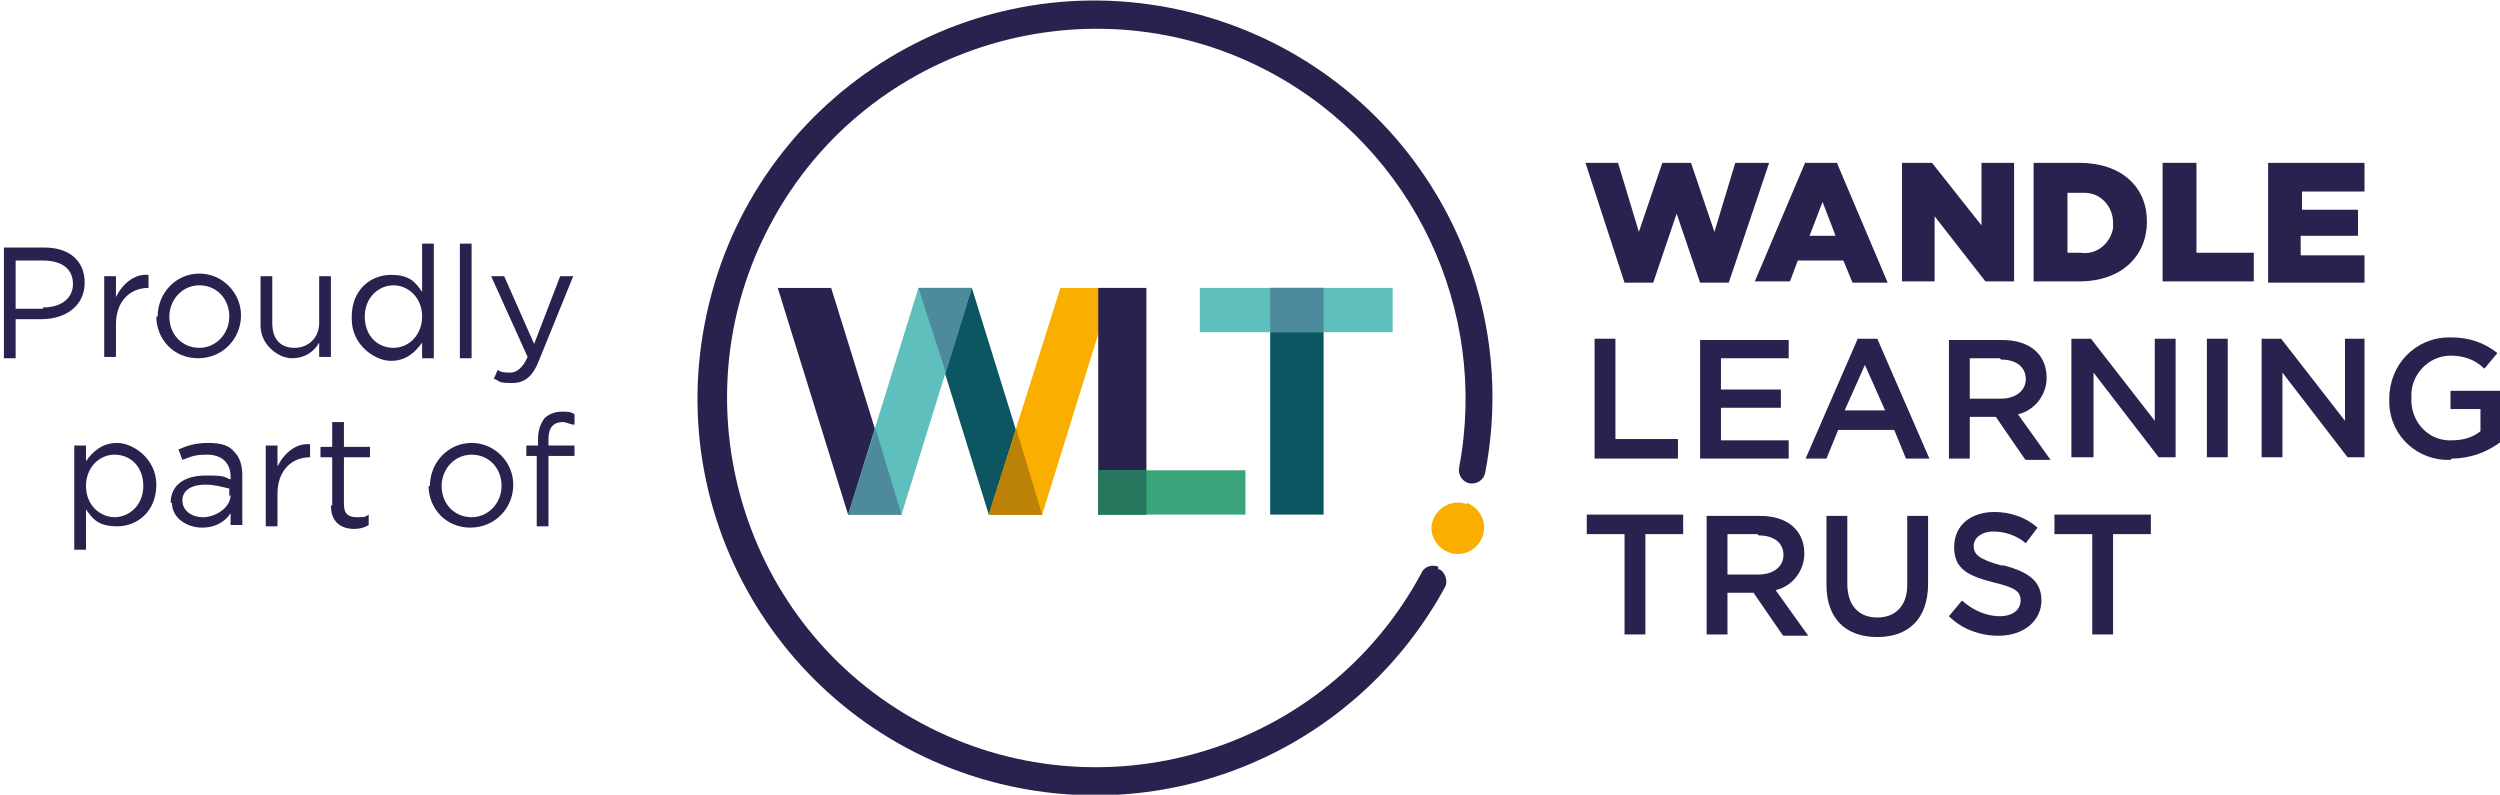<?xml version="1.0" encoding="UTF-8"?>
<svg id="Layer_1" data-name="Layer 1" xmlns="http://www.w3.org/2000/svg" version="1.1" viewBox="0 0 191.9 61">
  <defs>
    <style>
      .cls-1 {
        fill: #f9ae00;
      }

      .cls-1, .cls-2, .cls-3, .cls-4, .cls-5, .cls-6, .cls-7, .cls-8, .cls-9 {
        stroke-width: 0px;
      }

      .cls-2 {
        fill: #4c8a9c;
      }

      .cls-3 {
        fill: #1d1d1b;
      }

      .cls-4 {
        fill: #27765e;
      }

      .cls-5 {
        fill: #3aa57b;
      }

      .cls-6 {
        fill: #27224e;
      }

      .cls-7 {
        fill: #5ebfbc;
      }

      .cls-8 {
        fill: #0b5661;
      }

      .cls-9 {
        fill: #bb8207;
      }
    </style>
  </defs>
  <polygon class="cls-6" points="69.2 39.5 65.1 39.5 59.7 22.1 63.8 22.1 69.2 39.5"/>
  <polygon class="cls-8" points="80 39.5 75.9 39.5 70.5 22.1 74.6 22.1 80 39.5"/>
  <polygon class="cls-1" points="75.9 39.5 80 39.5 85.4 22.1 81.4 22.1 75.9 39.5"/>
  <polygon class="cls-7" points="65.1 39.5 69.2 39.5 74.6 22.1 70.5 22.1 65.1 39.5"/>
  <rect class="cls-6" x="84.3" y="22.1" width="3.7" height="17.4"/>
  <rect class="cls-8" x="97.5" y="22.1" width="4.1" height="17.4"/>
  <rect class="cls-5" x="84.3" y="36.1" width="11.3" height="3.4"/>
  <rect class="cls-7" x="92.1" y="22.1" width="14.8" height="3.4"/>
  <polygon class="cls-9" points="75.9 39.5 80 39.5 80 39.5 75.9 39.5"/>
  <path class="cls-6" d="M110.4,43.5h0c-.5-.2-1.1,0-1.3.5-7.4,13.8-24.7,18.9-38.4,11.5-13.8-7.4-18.9-24.7-11.5-38.4,7.4-13.8,24.7-18.9,38.4-11.5,10.9,5.9,16.7,18.2,14.4,30.3-.1.6.3,1.1.8,1.2.6.1,1.1-.3,1.2-.8,3.2-16.5-7.6-32.5-24.2-35.7-16.5-3.2-32.5,7.6-35.7,24.2-3.2,16.5,7.6,32.5,24.2,35.7,13.1,2.5,26.2-3.7,32.6-15.4.3-.5,0-1.2-.4-1.4,0,0,0,0-.1,0"/>
  <path class="cls-1" d="M112.6,38.6c1,.4,1.6,1.5,1.2,2.6-.4,1-1.5,1.6-2.6,1.2-1-.4-1.6-1.5-1.2-2.5.4-1,1.5-1.6,2.6-1.2,0,0,0,0,0,0"/>
  <path class="cls-3" d="M65.1,39.5l2-6.5-2,6.5Z"/>
  <polyline class="cls-2" points="67.2 32.9 67.2 32.9 65.1 39.5 69.2 39.5 67.2 32.9"/>
  <polygon class="cls-9" points="78 32.9 75.9 39.5 80 39.5 78 32.9"/>
  <polygon class="cls-3" points="70.5 22.1 70.5 22.1 70.5 22.1 70.5 22.1"/>
  <polygon class="cls-2" points="74.6 22.1 70.5 22.1 70.5 22.1 72.6 28.6 74.6 22.1"/>
  <rect class="cls-2" x="97.5" y="22.1" width="4.1" height="3.4"/>
  <polygon class="cls-4" points="88 36.1 88 36.1 84.3 36.1 84.3 39.5 88 39.5 88 36.1"/>
  <path class="cls-6" d="M121.5,12.5h2.7l1.6,5.3,1.8-5.3h2.2l1.8,5.3,1.6-5.3h2.6l-3.1,9.2h-2.2l-1.8-5.3-1.8,5.3h-2.2l-3-9.2Z"/>
  <path class="cls-6" d="M138.6,12.5h2.4l3.9,9.2h-2.7l-.7-1.7h-3.5l-.6,1.6h-2.7l3.9-9.2ZM140.9,18.1l-1-2.6-1,2.6h2Z"/>
  <path class="cls-6" d="M145.9,12.5h2.4l3.8,4.8v-4.8h2.5v9.1h-2.2l-3.9-5v5h-2.5v-9.1Z"/>
  <path class="cls-6" d="M156.1,12.5h3.5c3.3,0,5.2,1.9,5.2,4.5h0c0,2.6-1.9,4.6-5.2,4.6h-3.5v-9.1ZM159.7,19.4c1.2.2,2.3-.7,2.5-1.9,0-.1,0-.2,0-.4h0c0-1.2-.9-2.3-2.2-2.3-.1,0-.2,0-.3,0h-1v4.6h1Z"/>
  <path class="cls-6" d="M166.1,12.5h2.5v6.9h4.4v2.2h-7v-9.1Z"/>
  <path class="cls-6" d="M174.1,12.5h7.4v2.2h-4.8v1.4h4.3v2h-4.4v1.5h4.9v2.1h-7.4v-9.1Z"/>
  <path class="cls-6" d="M122.4,26h1.6v7.7h4.8v1.5h-6.4v-9.1Z"/>
  <path class="cls-6" d="M137.3,27.5h-5.2v2.4h4.6v1.4h-4.6v2.5h5.2v1.4h-6.8v-9.1h6.8v1.4Z"/>
  <path class="cls-6" d="M148,35.2h-1.7l-.9-2.2h-4.3l-.9,2.2h-1.6l4-9.2h1.5l4,9.2ZM143.2,27.9l-1.6,3.6h3.1l-1.6-3.6Z"/>
  <path class="cls-6" d="M155.4,35.2l-2.2-3.2h-2v3.2h-1.6v-9.1h4.1c2.1,0,3.4,1.1,3.4,2.9,0,1.3-.9,2.5-2.2,2.8l2.5,3.5h-1.9ZM153.5,27.5h-2.3v3.1h2.4c1.1,0,1.9-.6,1.9-1.5s-.7-1.5-1.9-1.5Z"/>
  <path class="cls-6" d="M165.4,26h1.6v9.1h-1.3l-5-6.5v6.5h-1.7v-9.1h1.5l4.9,6.3v-6.3Z"/>
  <path class="cls-6" d="M171,26v9.1h-1.6v-9.1h1.6Z"/>
  <path class="cls-6" d="M179.9,26h1.6v9.1h-1.3l-5-6.5v6.5h-1.6v-9.1h1.5l4.9,6.3v-6.3Z"/>
  <path class="cls-6" d="M188.1,35.3c-2.5.1-4.6-1.8-4.7-4.3,0-.1,0-.3,0-.4,0-2.6,2-4.7,4.6-4.7,0,0,.1,0,.2,0,1.3,0,2.5.4,3.5,1.2l-1,1.2c-.7-.7-1.6-1-2.6-1-1.7,0-3.1,1.5-3,3.2,0,0,0,0,0,0-.1,1.7,1.1,3.2,2.8,3.3,0,0,.2,0,.3,0,.8,0,1.6-.2,2.2-.7v-1.7h-2.3v-1.4h4v3.8c-1.1.9-2.5,1.4-3.9,1.4Z"/>
  <path class="cls-6" d="M126.3,48.7h-1.6v-7.7h-2.9v-1.5h7.4v1.5h-2.9v7.6Z"/>
  <path class="cls-6" d="M136.8,48.7l-2.2-3.2h-2v3.2h-1.6v-9.1h4.1c2.1,0,3.4,1.1,3.4,2.9,0,1.3-.9,2.5-2.2,2.8l2.5,3.5h-1.9ZM134.9,41h-2.3v3.1h2.4c1.1,0,1.9-.6,1.9-1.5s-.7-1.5-1.9-1.5Z"/>
  <path class="cls-6" d="M148,44.8c0,2.7-1.5,4.1-3.9,4.1s-3.9-1.4-3.9-4v-5.3h1.6v5.2c0,1.7.9,2.6,2.3,2.6s2.3-.9,2.3-2.5v-5.3h1.6v5.2Z"/>
  <path class="cls-6" d="M153.8,43.4c1.9.5,2.9,1.2,2.9,2.7s-1.3,2.7-3.3,2.7c-1.4,0-2.8-.5-3.8-1.5l1-1.2c.8.7,1.8,1.2,2.9,1.2,1,0,1.6-.5,1.6-1.2s-.4-1-2.1-1.4c-1.9-.5-3-1-3-2.7s1.3-2.7,3.1-2.7c1.2,0,2.4.4,3.3,1.2l-.9,1.2c-.7-.6-1.6-.9-2.5-.9-.9,0-1.5.5-1.5,1.1s.3,1,2.1,1.5Z"/>
  <path class="cls-6" d="M162.2,48.7h-1.6v-7.7h-2.9v-1.5h7.4v1.5h-2.9v7.6Z"/>
  <g>
    <path class="cls-6" d="M.3,19h3.1c1.9,0,3.1,1,3.1,2.7h0c0,1.8-1.5,2.8-3.3,2.8H1.2v3H.3v-8.4ZM3.3,23.6c1.4,0,2.3-.7,2.3-1.8h0c0-1.2-.9-1.8-2.3-1.8H1.2v3.7h2.1Z"/>
    <path class="cls-6" d="M8,21.2h.9v1.6c.5-1,1.4-1.8,2.5-1.7v1h0c-1.4,0-2.5,1-2.5,2.8v2.5h-.9v-6.2Z"/>
    <path class="cls-6" d="M12.1,24.3h0c0-1.8,1.4-3.3,3.2-3.3s3.2,1.5,3.2,3.2h0c0,1.8-1.4,3.3-3.3,3.3s-3.2-1.5-3.2-3.2ZM17.6,24.3h0c0-1.4-1-2.4-2.3-2.4s-2.3,1.1-2.3,2.4h0c0,1.4,1,2.4,2.3,2.4s2.3-1.1,2.3-2.4Z"/>
    <path class="cls-6" d="M20,25.1v-3.9h.9v3.6c0,1.2.6,1.9,1.7,1.9s1.9-.8,1.9-1.9v-3.6h.9v6.2h-.9v-1.1c-.4.7-1.1,1.2-2.1,1.2s-2.4-1-2.4-2.5Z"/>
    <path class="cls-6" d="M27,24.3h0c0-2.1,1.5-3.2,3-3.2s1.9.6,2.4,1.3v-3.7h.9v8.8h-.9v-1.2c-.5.7-1.2,1.4-2.4,1.4s-3-1.2-3-3.2ZM32.4,24.3h0c0-1.5-1.1-2.4-2.2-2.4s-2.2.9-2.2,2.4h0c0,1.5,1,2.4,2.2,2.4s2.2-1,2.2-2.4Z"/>
    <path class="cls-6" d="M35.3,18.7h.9v8.8h-.9v-8.8Z"/>
    <path class="cls-6" d="M37.9,29.1l.3-.7c.3.2.6.2,1,.2s.9-.3,1.3-1.2l-2.8-6.2h1l2.3,5.2,2-5.2h1l-2.6,6.4c-.5,1.3-1.1,1.8-2.1,1.8s-.9-.1-1.3-.3Z"/>
    <path class="cls-6" d="M5.7,34.2h.9v1.2c.5-.7,1.2-1.4,2.4-1.4s3,1.2,3,3.2h0c0,2.1-1.5,3.2-3,3.2s-1.9-.6-2.4-1.3v3.1h-.9v-8.1ZM11,37.3h0c0-1.5-1-2.4-2.2-2.4s-2.2,1-2.2,2.4h0c0,1.5,1.1,2.4,2.2,2.4s2.2-.9,2.2-2.4Z"/>
    <path class="cls-6" d="M13.1,38.6h0c0-1.4,1.1-2.1,2.7-2.1s1.3.1,1.9.3v-.2c0-1.1-.7-1.7-1.8-1.7s-1.3.2-1.9.4l-.3-.8c.7-.3,1.3-.5,2.3-.5s1.6.2,2,.7c.4.4.6,1,.6,1.8v3.8h-.9v-.9c-.4.6-1.1,1.1-2.2,1.1s-2.3-.7-2.3-1.9ZM17.6,38.1v-.6c-.5-.1-1.1-.3-1.8-.3-1.2,0-1.8.5-1.8,1.2h0c0,.8.7,1.3,1.6,1.3s2.1-.7,2.1-1.7Z"/>
    <path class="cls-6" d="M20.4,34.2h.9v1.6c.5-1,1.4-1.8,2.5-1.7v1h0c-1.4,0-2.5,1-2.5,2.8v2.5h-.9v-6.2Z"/>
    <path class="cls-6" d="M25.5,38.8v-3.7h-.9v-.8h.9v-1.9h.9v1.9h2v.8h-2v3.6c0,.8.4,1,1,1s.6,0,.9-.2v.8c-.3.2-.7.3-1.1.3-1,0-1.8-.5-1.8-1.8Z"/>
    <path class="cls-6" d="M33,37.3h0c0-1.8,1.4-3.3,3.2-3.3s3.2,1.5,3.2,3.2h0c0,1.8-1.4,3.3-3.3,3.3s-3.2-1.5-3.2-3.2ZM38.5,37.3h0c0-1.4-1-2.4-2.3-2.4s-2.3,1.1-2.3,2.4h0c0,1.4,1,2.4,2.3,2.4s2.3-1.1,2.3-2.4Z"/>
    <path class="cls-6" d="M41.3,35h-.9v-.8h.9v-.5c0-.7.2-1.2.5-1.6.3-.3.8-.5,1.3-.5s.7,0,1,.2v.8c-.3,0-.6-.2-.9-.2-.7,0-1.1.4-1.1,1.3v.5h2v.8h-2v5.4h-.9v-5.4Z"/>
  </g>
</svg>